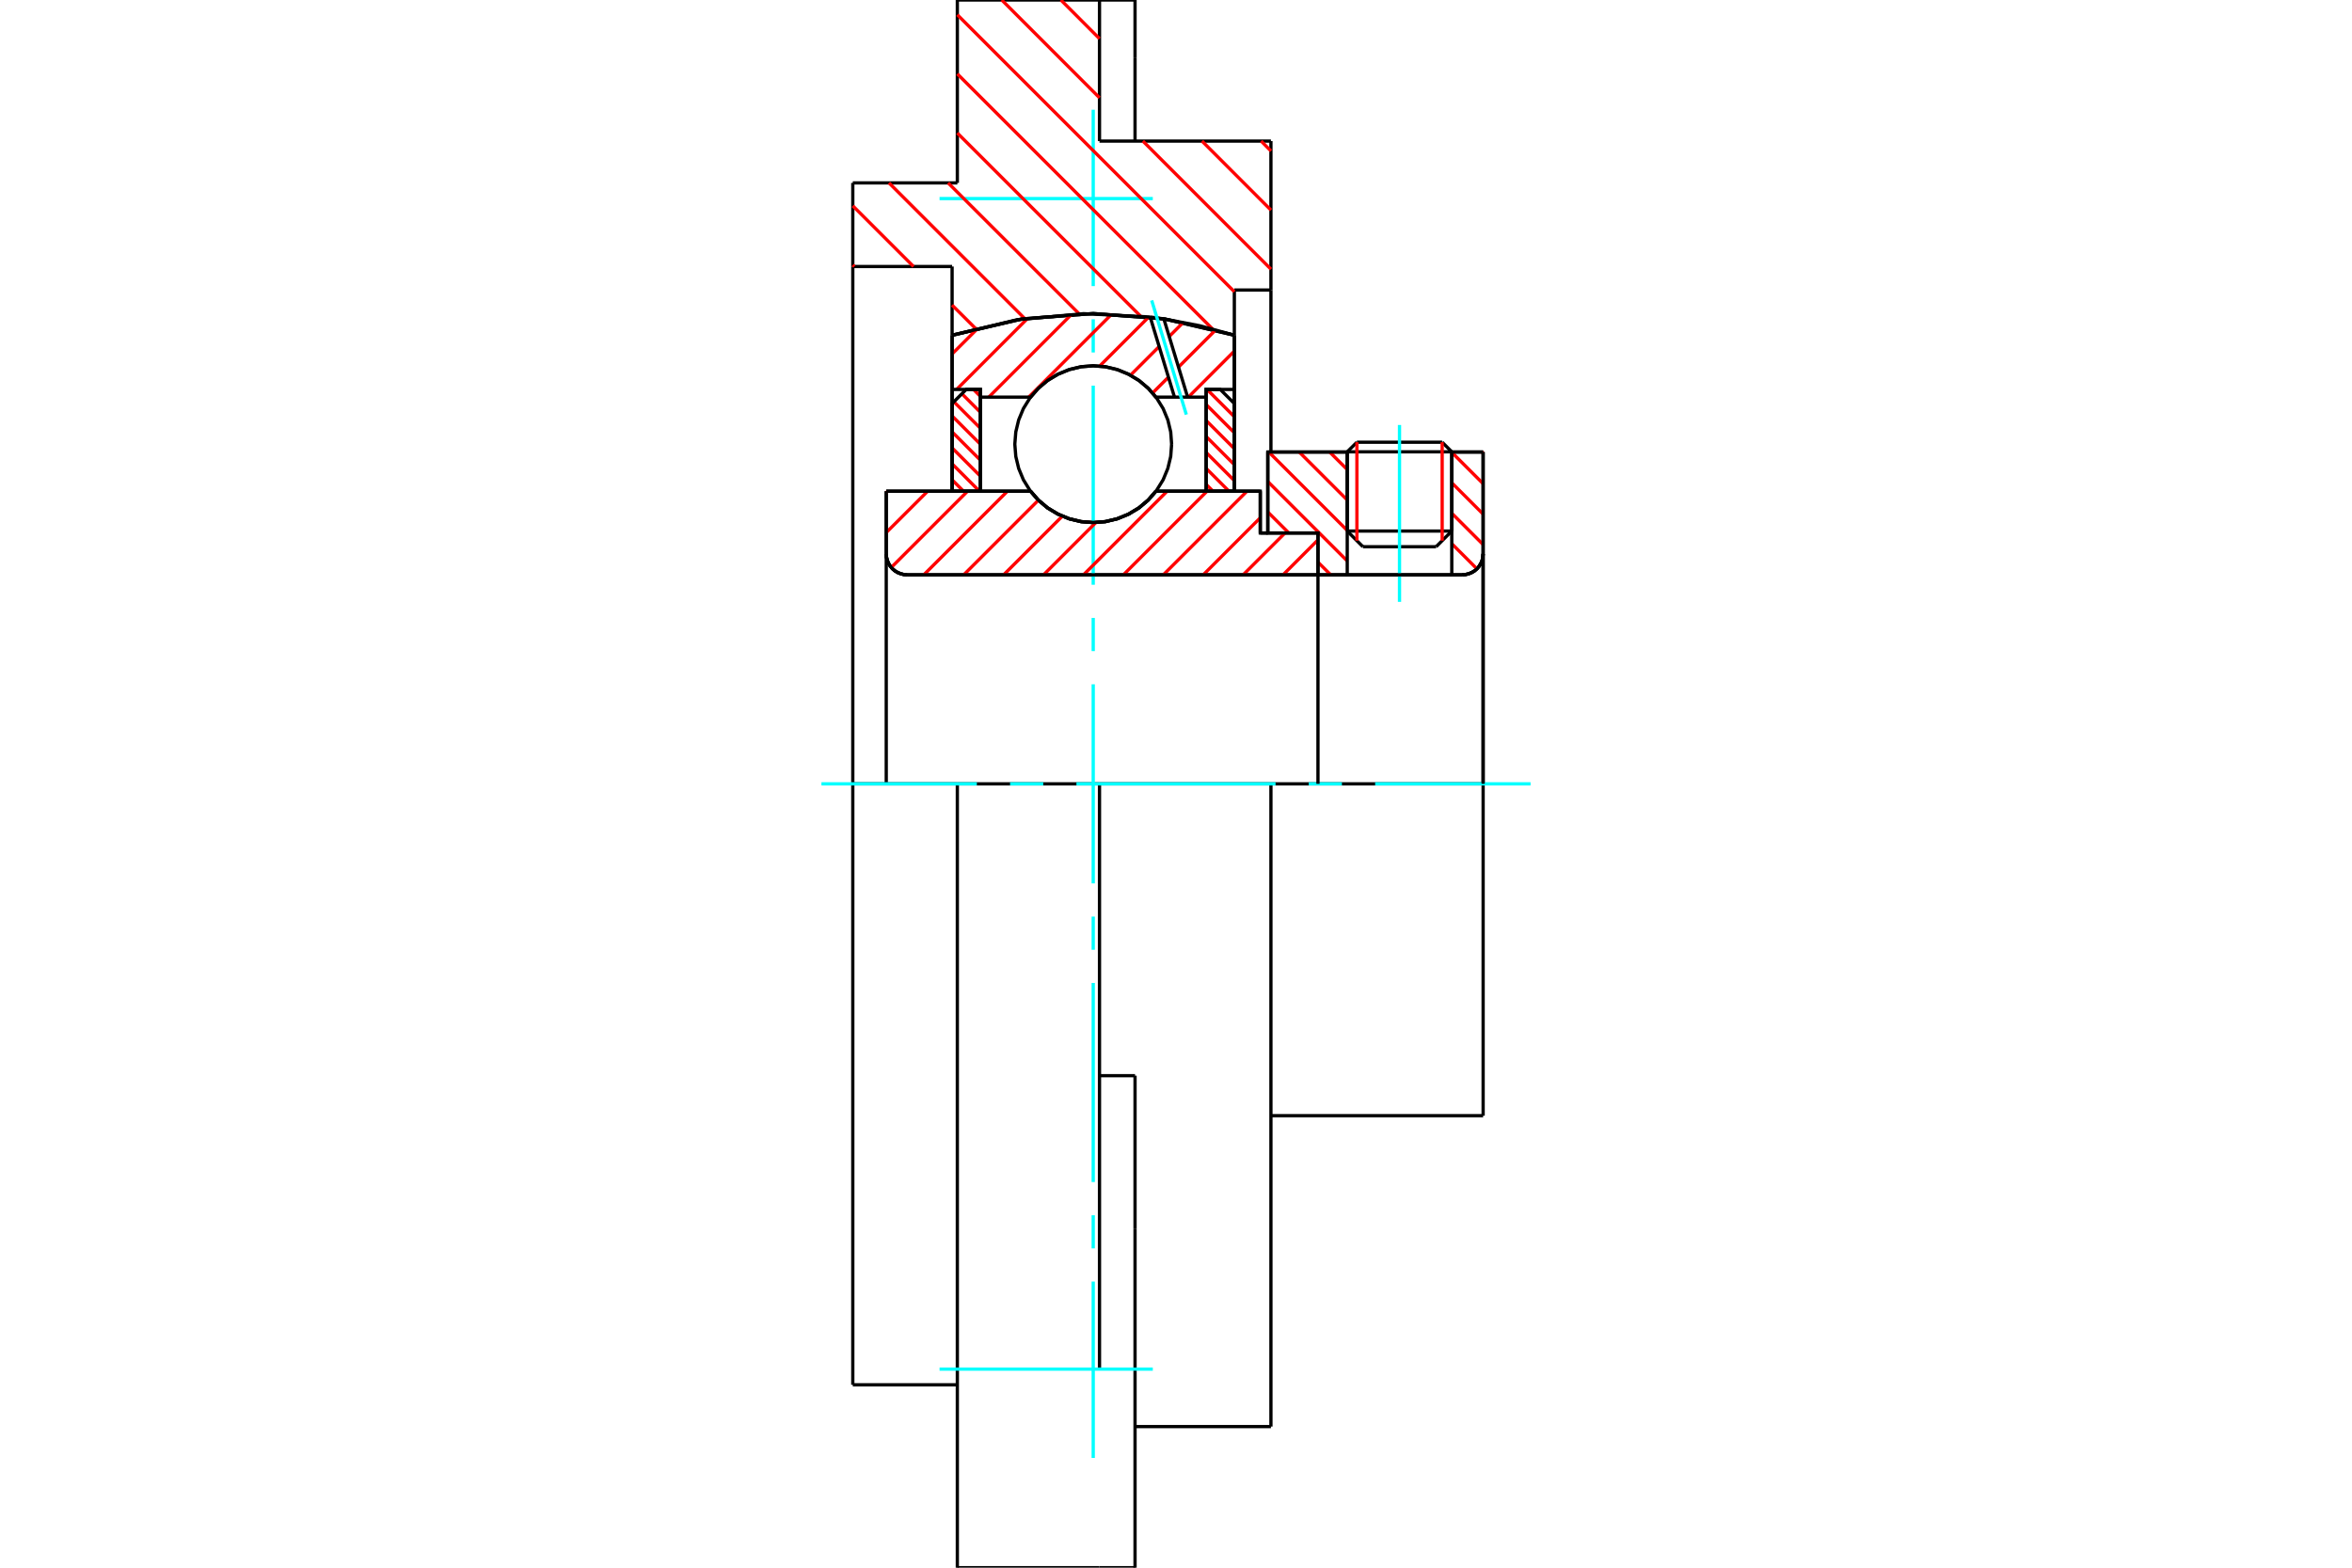 <?xml version="1.0" standalone="no"?>
<!DOCTYPE svg PUBLIC "-//W3C//DTD SVG 1.1//EN"
	"http://www.w3.org/Graphics/SVG/1.1/DTD/svg11.dtd">
<svg xmlns="http://www.w3.org/2000/svg" height="100%" width="100%" viewBox="0 0 36000 24000">
	<rect x="-1800" y="-1200" width="39600" height="26400" style="fill:#FFF"/>
	<g style="fill:none; fill-rule:evenodd" transform="matrix(1 0 0 1 0 0)">
		<g style="fill:none; stroke:#000; stroke-width:50; shape-rendering:geometricPrecision">
			<line x1="19290" y1="8160" x2="19405" y2="8160"/>
			<line x1="19290" y1="7520" x2="19290" y2="8160"/>
			<line x1="13565" y1="7520" x2="15773" y2="7520"/>
			<line x1="17693" y1="7520" x2="19290" y2="7520"/>
			<polyline points="15773,7520 15896,7659 16038,7778 16197,7873 16368,7943 16549,7986 16733,8000 16918,7986 17098,7943 17270,7873 17429,7778 17571,7659 17693,7520"/>
			<polyline points="13565,8480 13569,8530 13581,8579 13600,8625 13627,8668 13659,8706 13697,8739 13740,8765 13787,8784 13835,8796 13885,8800"/>
			<line x1="13565" y1="8480" x2="13565" y2="12000"/>
			<line x1="13565" y1="8480" x2="13565" y2="7520"/>
			<line x1="22221" y1="8130" x2="22221" y2="6920"/>
			<line x1="21981" y1="8370" x2="22221" y2="8130"/>
			<line x1="20621" y1="8130" x2="20861" y2="8370"/>
			<line x1="20621" y1="6920" x2="20621" y2="8130"/>
			<line x1="20621" y1="6920" x2="19405" y2="6920"/>
			<line x1="19405" y1="8160" x2="19405" y2="6920"/>
			<line x1="22381" y1="8800" x2="13885" y2="8800"/>
			<polyline points="22381,8800 22431,8796 22480,8784 22527,8765 22570,8739 22608,8706 22640,8668 22667,8625 22686,8579 22697,8530 22701,8480"/>
			<line x1="22701" y1="6920" x2="22701" y2="8480"/>
			<line x1="22701" y1="6920" x2="22221" y2="6920"/>
			<polyline points="22701,17080 22701,12000 19453,12000"/>
			<line x1="22701" y1="8480" x2="22701" y2="12000"/>
			<line x1="20621" y1="8130" x2="22221" y2="8130"/>
			<line x1="22221" y1="6917" x2="20621" y2="6917"/>
			<line x1="20769" y1="6770" x2="22074" y2="6770"/>
			<line x1="21981" y1="8370" x2="20861" y2="8370"/>
			<polyline points="13565,8480 13569,8530 13581,8579 13600,8625 13627,8668 13659,8706 13697,8739 13740,8765 13787,8784 13835,8796 13885,8800"/>
			<line x1="19453" y1="17080" x2="22701" y2="17080"/>
			<polyline points="22381,8800 22431,8796 22480,8784 22527,8765 22570,8739 22608,8706 22640,8668 22667,8625 22686,8579 22697,8530 22701,8480"/>
			<line x1="20621" y1="6917" x2="20621" y2="6920"/>
			<line x1="22221" y1="6920" x2="22221" y2="6917"/>
			<line x1="20769" y1="6770" x2="20621" y2="6917"/>
			<line x1="22221" y1="6917" x2="22074" y2="6770"/>
			<line x1="14653" y1="12000" x2="13053" y2="12000"/>
			<line x1="16829" y1="12000" x2="14653" y2="12000"/>
			<line x1="19453" y1="12000" x2="16829" y2="12000"/>
			<line x1="14573" y1="4080" x2="13053" y2="4080"/>
			<line x1="14573" y1="5132" x2="14573" y2="4080"/>
			<polyline points="18893,5132 17826,4883 16733,4800 15641,4883 14573,5132"/>
			<line x1="18893" y1="4440" x2="18893" y2="5132"/>
			<line x1="19453" y1="4440" x2="18893" y2="4440"/>
			<line x1="19453" y1="2160" x2="19453" y2="4440"/>
			<line x1="16829" y1="2160" x2="19453" y2="2160"/>
			<line x1="16829" y1="0" x2="16829" y2="2160"/>
			<line x1="14653" y1="0" x2="16829" y2="0"/>
			<line x1="14653" y1="2800" x2="14653" y2="0"/>
			<line x1="13053" y1="2800" x2="14653" y2="2800"/>
			<line x1="13053" y1="4080" x2="13053" y2="2800"/>
			<line x1="14573" y1="7520" x2="14573" y2="5132"/>
			<line x1="18893" y1="5132" x2="18893" y2="7520"/>
			<line x1="13053" y1="21200" x2="13053" y2="12000"/>
			<line x1="19453" y1="4440" x2="19453" y2="6920"/>
			<line x1="19453" y1="12000" x2="19453" y2="21840"/>
			<line x1="13053" y1="12000" x2="13053" y2="4080"/>
			<line x1="17373" y1="16468" x2="16829" y2="16468"/>
			<line x1="17373" y1="18810" x2="17373" y2="16468"/>
			<line x1="16829" y1="20960" x2="16829" y2="12000"/>
			<line x1="17373" y1="24000" x2="17373" y2="18810"/>
			<line x1="17373" y1="890" x2="17373" y2="0"/>
			<line x1="17373" y1="2160" x2="17373" y2="890"/>
			<polyline points="14653,24000 14653,20960 14653,12000"/>
			<line x1="14653" y1="24000" x2="16829" y2="24000"/>
			<line x1="13053" y1="21200" x2="14653" y2="21200"/>
			<line x1="17373" y1="21840" x2="19453" y2="21840"/>
			<line x1="17373" y1="0" x2="16829" y2="0"/>
			<line x1="16829" y1="24000" x2="17373" y2="24000"/>
		</g>
		<g style="fill:none; stroke:#0FF; stroke-width:50; shape-rendering:geometricPrecision">
			<line x1="21421" y1="9214" x2="21421" y2="6506"/>
			<line x1="16733" y1="22320" x2="16733" y2="19620"/>
			<line x1="16733" y1="19112" x2="16733" y2="18604"/>
			<line x1="16733" y1="18096" x2="16733" y2="15048"/>
			<line x1="16733" y1="14540" x2="16733" y2="14032"/>
			<line x1="16733" y1="13524" x2="16733" y2="10476"/>
			<line x1="16733" y1="9968" x2="16733" y2="9460"/>
			<line x1="16733" y1="8952" x2="16733" y2="5904"/>
			<line x1="16733" y1="5396" x2="16733" y2="4888"/>
			<line x1="16733" y1="4380" x2="16733" y2="1680"/>
			<line x1="12573" y1="12000" x2="14952" y2="12000"/>
			<line x1="15460" y1="12000" x2="15968" y2="12000"/>
			<line x1="16476" y1="12000" x2="19524" y2="12000"/>
			<line x1="20032" y1="12000" x2="20540" y2="12000"/>
			<line x1="21048" y1="12000" x2="23427" y2="12000"/>
			<line x1="14381" y1="3040" x2="17645" y2="3040"/>
			<line x1="14381" y1="20960" x2="17645" y2="20960"/>
		</g>
		<g style="fill:none; stroke:#F00; stroke-width:50; shape-rendering:geometricPrecision">
			<line x1="19303" y1="2160" x2="19453" y2="2311"/>
			<line x1="16238" y1="0" x2="16829" y2="592"/>
			<line x1="18398" y1="2160" x2="19453" y2="3216"/>
			<line x1="15333" y1="0" x2="16829" y2="1497"/>
			<line x1="17493" y1="2160" x2="19453" y2="4121"/>
			<line x1="14653" y1="226" x2="18893" y2="4466"/>
			<line x1="14653" y1="1131" x2="18561" y2="5038"/>
			<line x1="14653" y1="2036" x2="17457" y2="4839"/>
			<line x1="14512" y1="2800" x2="16519" y2="4806"/>
			<line x1="13607" y1="2800" x2="15686" y2="4879"/>
			<line x1="13053" y1="3151" x2="13982" y2="4080"/>
			<line x1="14573" y1="4671" x2="14933" y2="5030"/>
			<line x1="13053" y1="4056" x2="13077" y2="4080"/>
		</g>
		<g style="fill:none; stroke:#000; stroke-width:50; shape-rendering:geometricPrecision">
			<polyline points="18893,5132 17826,4883 16733,4800 15641,4883 14573,5132"/>
		</g>
		<g style="fill:none; stroke:#F00; stroke-width:50; shape-rendering:geometricPrecision">
			<line x1="22074" y1="6770" x2="22074" y2="8277"/>
			<line x1="20769" y1="8277" x2="20769" y2="6770"/>
			<line x1="14573" y1="7346" x2="14748" y2="7520"/>
			<line x1="14573" y1="7101" x2="14992" y2="7520"/>
			<line x1="14573" y1="6857" x2="15005" y2="7289"/>
			<line x1="14573" y1="6612" x2="15005" y2="7044"/>
			<line x1="14573" y1="6368" x2="15005" y2="6800"/>
			<line x1="14600" y1="6151" x2="15005" y2="6556"/>
			<line x1="14723" y1="6028" x2="15005" y2="6311"/>
			<line x1="14900" y1="5962" x2="15005" y2="6067"/>
		</g>
		<g style="fill:none; stroke:#000; stroke-width:50; shape-rendering:geometricPrecision">
			<polyline points="15005,7520 15005,5962 14789,5962 14573,6178 14573,7520 15005,7520"/>
		</g>
		<g style="fill:none; stroke:#F00; stroke-width:50; shape-rendering:geometricPrecision">
			<line x1="18475" y1="5962" x2="18893" y2="6380"/>
			<line x1="18461" y1="6193" x2="18893" y2="6625"/>
			<line x1="18461" y1="6437" x2="18893" y2="6869"/>
			<line x1="18461" y1="6682" x2="18893" y2="7114"/>
			<line x1="18461" y1="6926" x2="18893" y2="7358"/>
			<line x1="18461" y1="7170" x2="18811" y2="7520"/>
			<line x1="18461" y1="7415" x2="18567" y2="7520"/>
		</g>
		<g style="fill:none; stroke:#000; stroke-width:50; shape-rendering:geometricPrecision">
			<polyline points="18461,7520 18461,5962 18677,5962 18893,6178 18893,7520 18461,7520"/>
			<polyline points="17933,6800 17919,6612 17875,6429 17803,6255 17704,6095 17582,5951 17439,5829 17278,5731 17104,5659 16921,5615 16733,5600 16546,5615 16363,5659 16189,5731 16028,5829 15885,5951 15763,6095 15664,6255 15592,6429 15548,6612 15533,6800 15548,6988 15592,7171 15664,7345 15763,7505 15885,7649 16028,7771 16189,7869 16363,7941 16546,7985 16733,8000 16921,7985 17104,7941 17278,7869 17439,7771 17582,7649 17704,7505 17803,7345 17875,7171 17919,6988 17933,6800"/>
		</g>
		<g style="fill:none; stroke:#F00; stroke-width:50; shape-rendering:geometricPrecision">
			<line x1="22683" y1="6920" x2="22701" y2="6939"/>
			<line x1="22221" y1="6925" x2="22701" y2="7405"/>
			<line x1="22221" y1="7391" x2="22701" y2="7871"/>
			<line x1="22221" y1="7857" x2="22701" y2="8337"/>
			<line x1="22221" y1="8323" x2="22606" y2="8708"/>
			<line x1="20352" y1="6920" x2="20621" y2="7189"/>
			<line x1="22221" y1="8789" x2="22232" y2="8800"/>
			<line x1="19886" y1="6920" x2="20621" y2="7655"/>
			<line x1="19420" y1="6920" x2="20621" y2="8121"/>
			<line x1="19405" y1="7372" x2="20621" y2="8588"/>
			<line x1="19405" y1="7838" x2="19728" y2="8160"/>
			<line x1="20173" y1="8606" x2="20368" y2="8800"/>
		</g>
		<g style="fill:none; stroke:#000; stroke-width:50; shape-rendering:geometricPrecision">
			<line x1="22701" y1="12000" x2="22701" y2="6920"/>
			<polyline points="22381,8800 22431,8796 22480,8784 22527,8765 22570,8739 22608,8706 22640,8668 22667,8625 22686,8579 22697,8530 22701,8480"/>
			<polyline points="22381,8800 22221,8800 22221,6920"/>
			<polyline points="22221,8800 20621,8800 20621,6920"/>
			<polyline points="20621,8800 20173,8800 20173,12000"/>
			<polyline points="20173,8800 20173,8160 19405,8160 19405,6920 20621,6920"/>
			<line x1="22221" y1="6920" x2="22701" y2="6920"/>
		</g>
		<g style="fill:none; stroke:#F00; stroke-width:50; shape-rendering:geometricPrecision">
			<line x1="18893" y1="5375" x2="18189" y2="6080"/>
			<line x1="18607" y1="5051" x2="18038" y2="5620"/>
			<line x1="17884" y1="5774" x2="17642" y2="6016"/>
			<line x1="18111" y1="4936" x2="17896" y2="5151"/>
			<line x1="17742" y1="5305" x2="17303" y2="5744"/>
			<line x1="17585" y1="4851" x2="16831" y2="5605"/>
			<line x1="17016" y1="4809" x2="15745" y2="6080"/>
			<line x1="16403" y1="4811" x2="15134" y2="6080"/>
			<line x1="15731" y1="4872" x2="14642" y2="5962"/>
			<line x1="14972" y1="5021" x2="14573" y2="5419"/>
		</g>
		<g style="fill:none; stroke:#000; stroke-width:50; shape-rendering:geometricPrecision">
			<polyline points="14573,7520 14573,5962 14573,5132"/>
			<polyline points="17605,4853 16585,4802 15567,4895 14573,5132"/>
			<polyline points="17814,4882 17710,4867 17605,4853"/>
			<polyline points="18893,5132 18359,4986 17814,4882"/>
			<polyline points="18893,5132 18893,5962 18461,5962 18461,6080 18461,7520"/>
			<polyline points="18461,6080 18178,6080 17977,6080 17693,6080 17571,5941 17429,5822 17270,5727 17098,5657 16918,5614 16733,5600 16549,5614 16368,5657 16197,5727 16038,5822 15896,5941 15773,6080 15005,6080 15005,7520"/>
			<polyline points="15005,6080 15005,5962 14573,5962"/>
			<line x1="18893" y1="5962" x2="18893" y2="7520"/>
		</g>
		<g style="fill:none; stroke:#0FF; stroke-width:50; shape-rendering:geometricPrecision">
			<line x1="18158" y1="6347" x2="17628" y2="4599"/>
		</g>
		<g style="fill:none; stroke:#000; stroke-width:50; shape-rendering:geometricPrecision">
			<line x1="17977" y1="6080" x2="17605" y2="4853"/>
			<line x1="18178" y1="6080" x2="17814" y2="4882"/>
		</g>
		<g style="fill:none; stroke:#F00; stroke-width:50; shape-rendering:geometricPrecision">
			<line x1="20173" y1="8265" x2="19639" y2="8800"/>
			<line x1="19668" y1="8160" x2="19028" y2="8800"/>
			<line x1="19290" y1="7927" x2="18417" y2="8800"/>
			<line x1="19086" y1="7520" x2="17806" y2="8800"/>
			<line x1="18475" y1="7520" x2="17195" y2="8800"/>
			<line x1="17864" y1="7520" x2="16584" y2="8800"/>
			<line x1="16774" y1="7999" x2="15973" y2="8800"/>
			<line x1="16260" y1="7902" x2="15362" y2="8800"/>
			<line x1="15894" y1="7657" x2="14751" y2="8800"/>
			<line x1="15420" y1="7520" x2="14140" y2="8800"/>
			<line x1="14809" y1="7520" x2="13642" y2="8687"/>
			<line x1="14199" y1="7520" x2="13565" y2="8153"/>
			<line x1="13588" y1="7520" x2="13565" y2="7542"/>
		</g>
		<g style="fill:none; stroke:#000; stroke-width:50; shape-rendering:geometricPrecision">
			<polyline points="13565,7520 13565,8480 13569,8530 13581,8579 13600,8625 13627,8668 13659,8706 13697,8739 13740,8765 13787,8784 13835,8796 13885,8800 20173,8800 20173,8160 19290,8160 19290,7520 17693,7520"/>
			<polyline points="15773,7520 15896,7659 16038,7778 16197,7873 16368,7943 16549,7986 16733,8000 16918,7986 17098,7943 17270,7873 17429,7778 17571,7659 17693,7520"/>
			<polyline points="15773,7520 13997,7520 13565,7520"/>
		</g>
	</g>
</svg>
